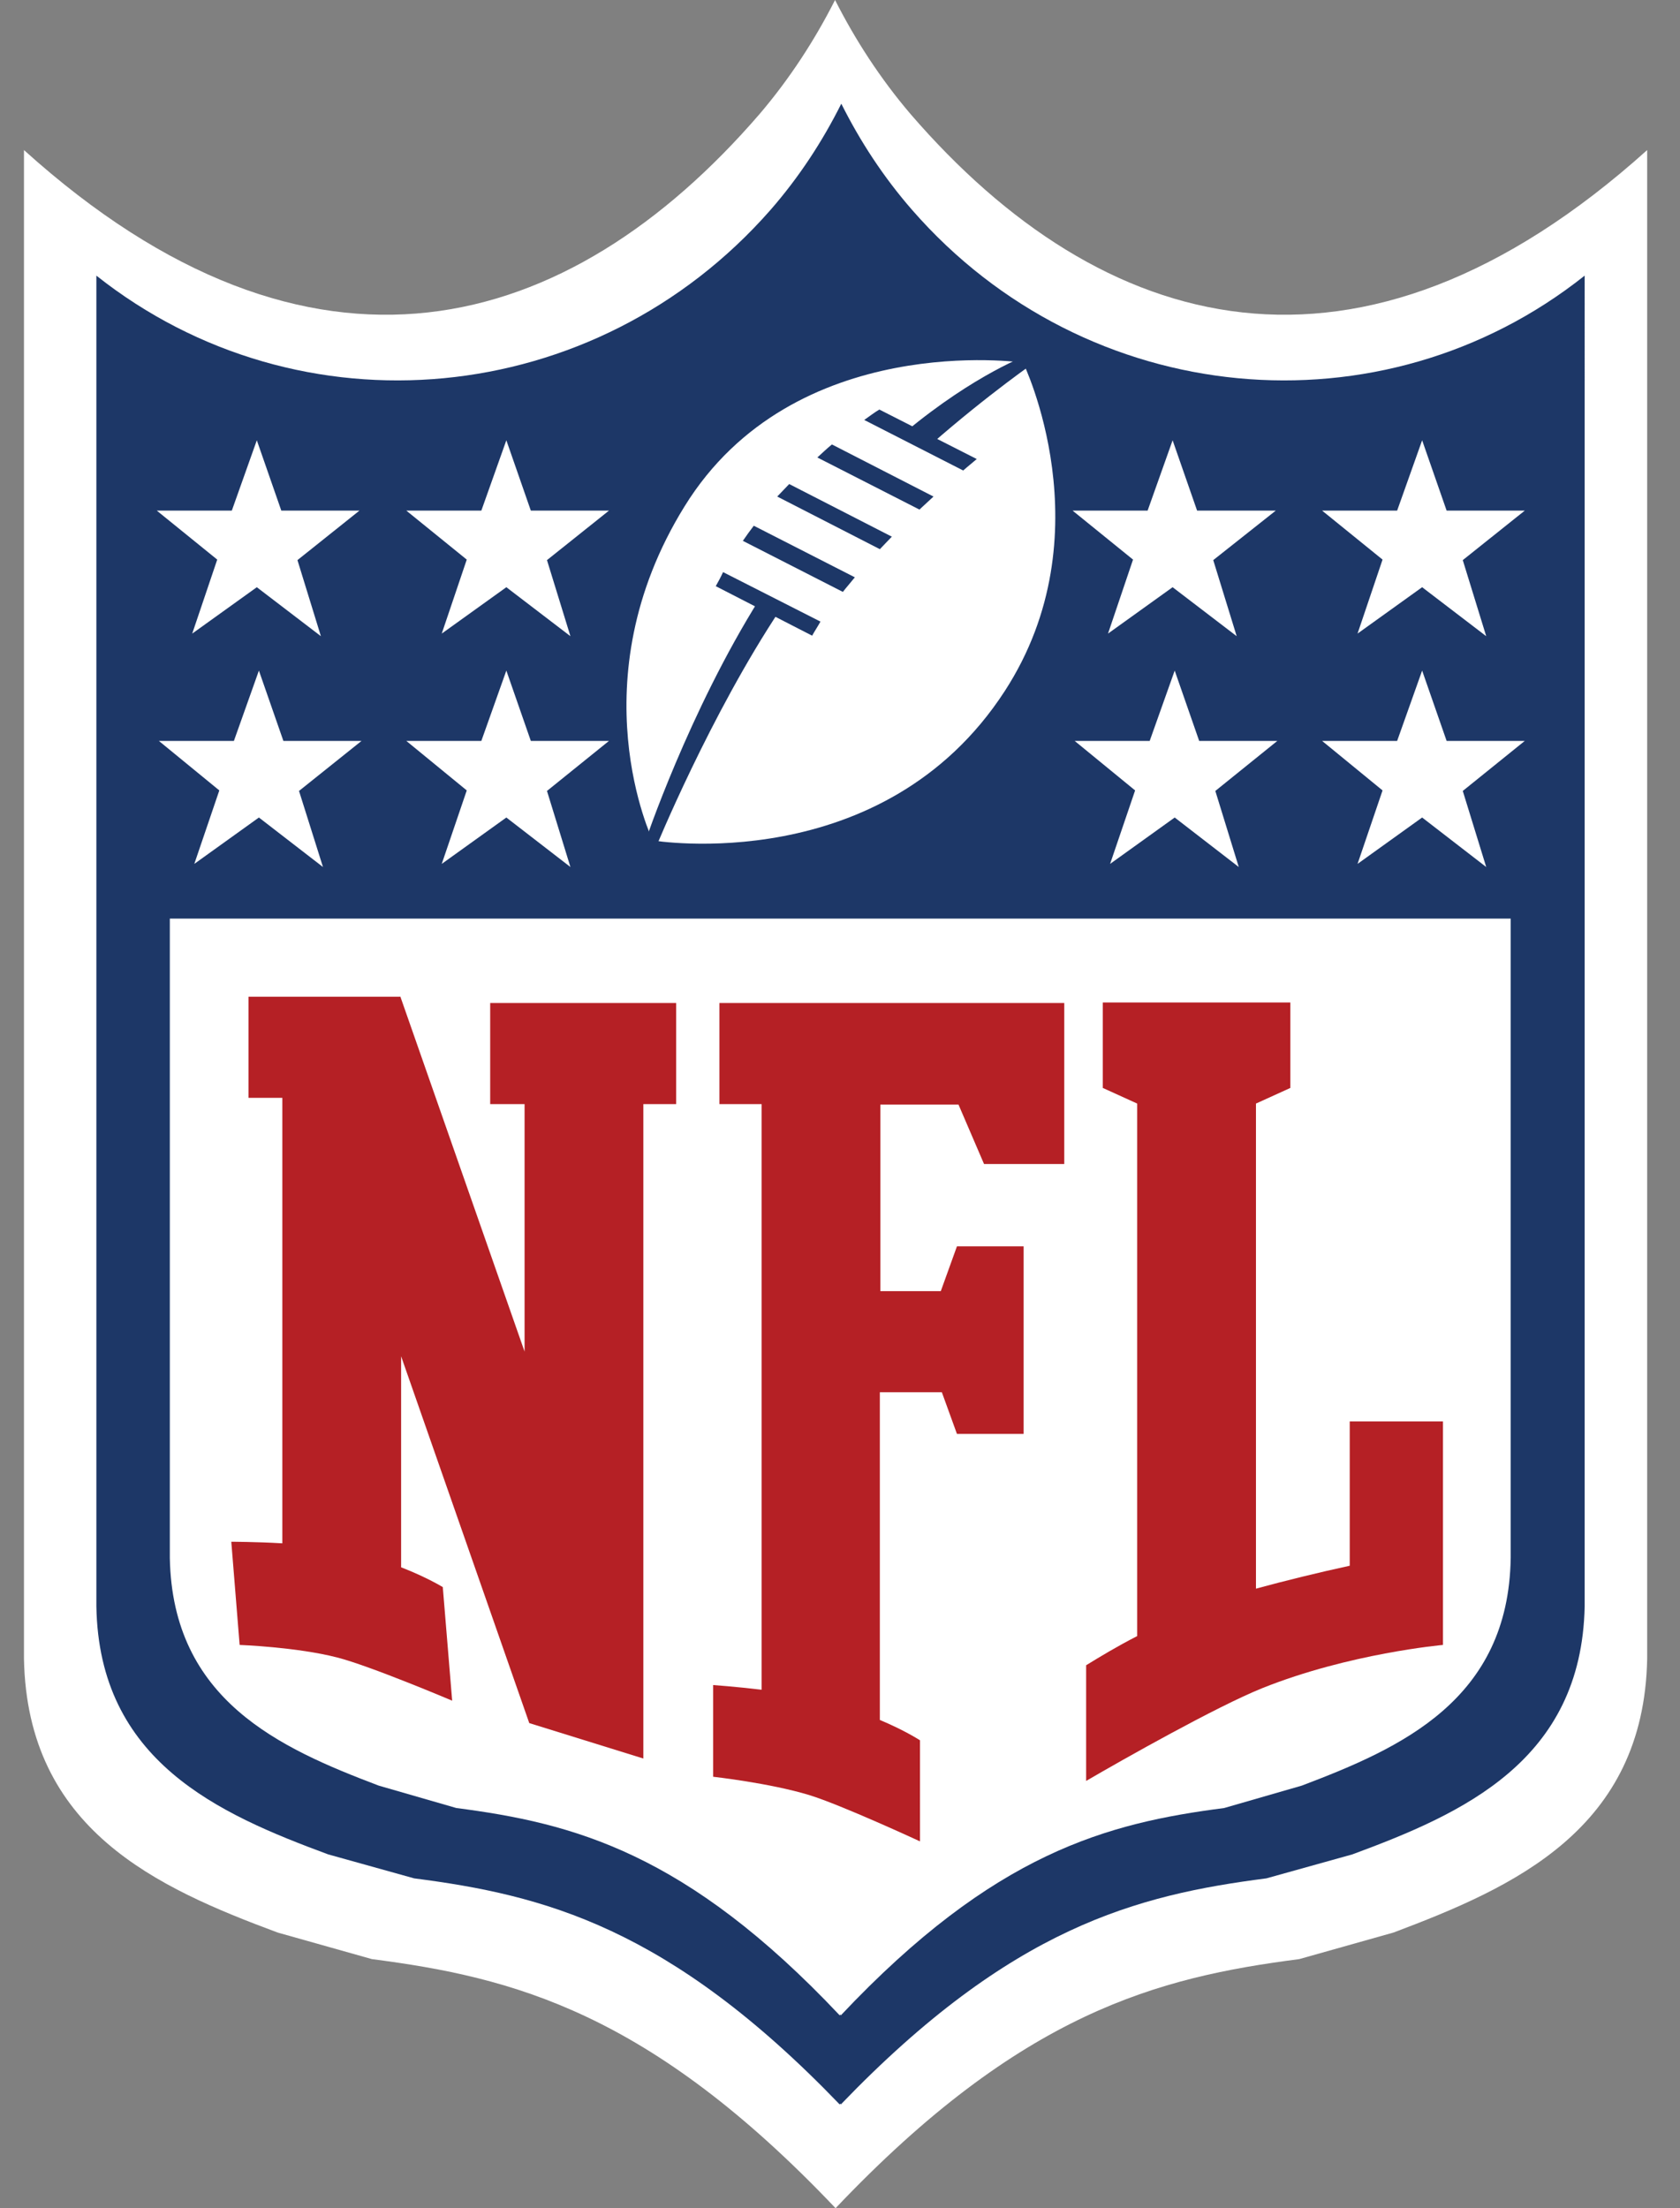 <?xml version="1.0" encoding="utf-8"?>
<!-- Generator: Adobe Illustrator 24.0.2, SVG Export Plug-In . SVG Version: 6.00 Build 0)  -->
<svg version="1.1" id="NFL" xmlns="http://www.w3.org/2000/svg" xmlns:xlink="http://www.w3.org/1999/xlink" x="0px" y="0px"
	 viewBox="0 0 322.5 423.8" style="enable-background:new 0 0 322.5 423.8;" xml:space="preserve">
<rect x="0" y="0" width="322.5" height="423.8" fill="#808080" stroke="none"/>
<style type="text/css">
	.st0{fill:#FFFFFF;}
	.st1{fill:#1D3767;}
	.st2{fill:#B52025;}
</style>
<g>
	<path class="st0" d="M174.8,21.9C169,15.1,164.2,7.7,160.3,0c-3.9,7.7-8.7,15.1-14.5,21.9C109.1,64.4,59.8,78.6,4.6,28.8v289.5
		c0.6,32.9,25.6,44,48.7,52.6l18.1,5.1c27.1,3.5,53.3,10.2,89,47.8c35.7-37.6,61.9-44.3,89-47.8l18.1-5.1
		c23.1-8.7,48.1-19.8,48.7-52.6V28.8C260.8,78.6,211.5,64.4,174.8,21.9z"/>
	<path class="st1" d="M175.1,40.3c-5.5-6.3-10-13.2-13.6-20.4c-3.6,7.2-8.1,14.1-13.6,20.4C114.2,78.7,57.5,83.8,18.5,52.9v255.4
		C19,338,41.9,348.1,63,355.9l16.5,4.6c24.8,3.2,48.9,9.3,81.7,43.4c0-0.1,0.1-0.1,0.1-0.2c0,0.1,0.1,0.1,0.1,0.2
		c32.8-34.1,56.9-40.2,81.7-43.4l16.5-4.6c21.1-7.8,44-17.9,44.6-47.6V52.9C265.3,83.8,208.6,78.7,175.1,40.3z"/>
	<g>
		<path class="st0" d="M196.4,69.6c0,0-44-6.4-65,27.6c-20.8,33.6-6.1,64.1-6.1,64.1s44.2,7.4,67.6-28.7
			C212.4,102.5,196.4,69.6,196.4,69.6z"/>
		<g>
			<path class="st1" d="M149.2,95.3l19.7,10.1c0.8-0.8,1.5-1.6,2.3-2.4l-19.7-10.1C150.7,93.7,150,94.5,149.2,95.3z"/>
			<path class="st1" d="M142.6,103.8l19.2,9.8c0.7-0.9,1.5-1.8,2.3-2.8l-19.4-9.9C144,101.8,143.3,102.8,142.6,103.8z"/>
			<path class="st1" d="M137.4,112.5l18.5,9.5c0.5-0.9,1.1-1.8,1.6-2.7l-18.7-9.5C138.4,110.7,137.9,111.6,137.4,112.5z"/>
			<path class="st1" d="M168.8,78.6c-1,0.6-1.9,1.3-2.9,2l19,9.7c0.9-0.8,1.8-1.5,2.6-2.2L168.8,78.6z"/>
			<path class="st1" d="M156.9,87.8l19.6,10c0.9-0.8,1.8-1.7,2.7-2.5l-19.5-10C158.7,86.1,157.8,87,156.9,87.8z"/>
		</g>
		<g>
			<path class="st1" d="M178.7,85.3c11.2-9.8,20.4-16.1,20.4-16.1l-1.7-1.1c0,0-10.1,3.6-23.6,14.8L178.7,85.3z"/>
			<path class="st1" d="M145.9,114.8c-13.7,21.8-22.1,46.9-22.1,46.9l2,1.2c0,0,10.5-25.7,24.1-46.1L145.9,114.8z"/>
		</g>
	</g>
	<g>
		<g>
			<polygon class="st0" points="273,84.5 277.7,98 292.7,98 280.8,107.5 285.3,122.1 273,112.7 260.6,121.6 265.4,107.4 253.8,98 
				268.2,98 			"/>
			<polygon class="st0" points="273,128.7 277.7,142.2 292.7,142.2 280.8,151.8 285.3,166.4 273,156.9 260.6,165.8 265.4,151.7 
				253.8,142.2 268.2,142.2 			"/>
			<polygon class="st0" points="225.5,128.7 230.2,142.2 245.2,142.2 233.3,151.8 237.8,166.4 225.5,156.9 213.1,165.8 217.9,151.7 
				206.3,142.2 220.7,142.2 			"/>
			<polygon class="st0" points="225.1,84.5 229.8,98 244.9,98 232.9,107.5 237.4,122.1 225.1,112.7 212.7,121.6 217.5,107.4 
				205.9,98 220.3,98 			"/>
		</g>
		<g>
			<polygon class="st0" points="97.2,84.5 101.9,98 116.9,98 105,107.5 109.5,122.1 97.2,112.7 84.8,121.6 89.6,107.4 78,98 
				92.4,98 			"/>
			<polygon class="st0" points="97.2,128.7 101.9,142.2 116.9,142.2 105,151.8 109.5,166.4 97.2,156.9 84.8,165.8 89.6,151.7 
				78,142.2 92.4,142.2 			"/>
			<polygon class="st0" points="49.7,128.7 54.4,142.2 69.4,142.2 57.4,151.8 62,166.4 49.7,156.9 37.3,165.8 42.1,151.7 
				30.5,142.2 44.9,142.2 			"/>
			<polygon class="st0" points="49.3,84.5 54,98 69,98 57.1,107.5 61.6,122.1 49.3,112.7 36.9,121.6 41.7,107.4 30.1,98 44.5,98 			
				"/>
		</g>
	</g>
	<path class="st0" d="M32.6,176.3v122.7c0.5,27.3,21.1,36.5,40.1,43.7l14.9,4.3c22.4,2.9,44.1,8.5,73.6,39.8c0-0.1,0.1-0.1,0.1-0.2
		c0,0.1,0.1,0.1,0.1,0.2c29.5-31.3,51.2-36.9,73.6-39.8l14.9-4.3c19-7.2,39.7-16.4,40.1-43.7V176.3H32.6z"/>
	<path class="st2" d="M169,192.5h-22.8h-8.1v19.4h8.1v35.8v19.4v29.4v9.8v17.1v0.9c-5-0.6-9.3-0.9-9.3-0.9V341
		c0,0,10.8,1.2,18.4,3.5c6.2,1.9,21.3,8.9,21.3,8.9V334c0,0-2.9-1.9-7.7-3.9v-6.6v-26.9v-29.4h11.9l2.9,8h12.8v-8v-9.7v-0.6v-9.1
		v-8.6h-12.8l-3.1,8.6H169v-35.8h15l4.9,11.4h15.4v-11.4V205v-12.5H169z"/>
	<path class="st2" d="M123.5,192.5h-22.8h-6.6v19.4h6.6v47.5l-23.8-68v-0.1H54.2h-6.5v19.4h6.5v53.7v31.8c-5.2-0.3-9.8-0.3-9.8-0.3
		l1.6,19.8c0,0,10.9,0.4,18.7,2.4c6.3,1.6,22.1,8.3,22.1,8.3L85,304.6c0,0-3.1-1.9-8-3.8v-36.4v-4.1l24.6,70.4l21.9,6.8v-0.1v-12.9
		V211.9h6.3v-19.4H123.5z"/>
	<path class="st2" d="M259.1,272.9v27.6c-6,1.3-12.5,2.9-18,4.4v-1.8v-21.7v-69.6l6.6-3v-16.4h-6.6H230h-0.6h-11.1h-6.6v16.4l6.6,3
		v69.6v21.7v10.9c-3.9,2-7.2,4-9.8,5.6v22.2c7.2-4.2,25.1-14.3,33.8-17.8c16.7-6.7,34.7-8.3,34.7-8.3v-1.7v-17.3v-23.9H259.1z"/>
</g>
</svg>
